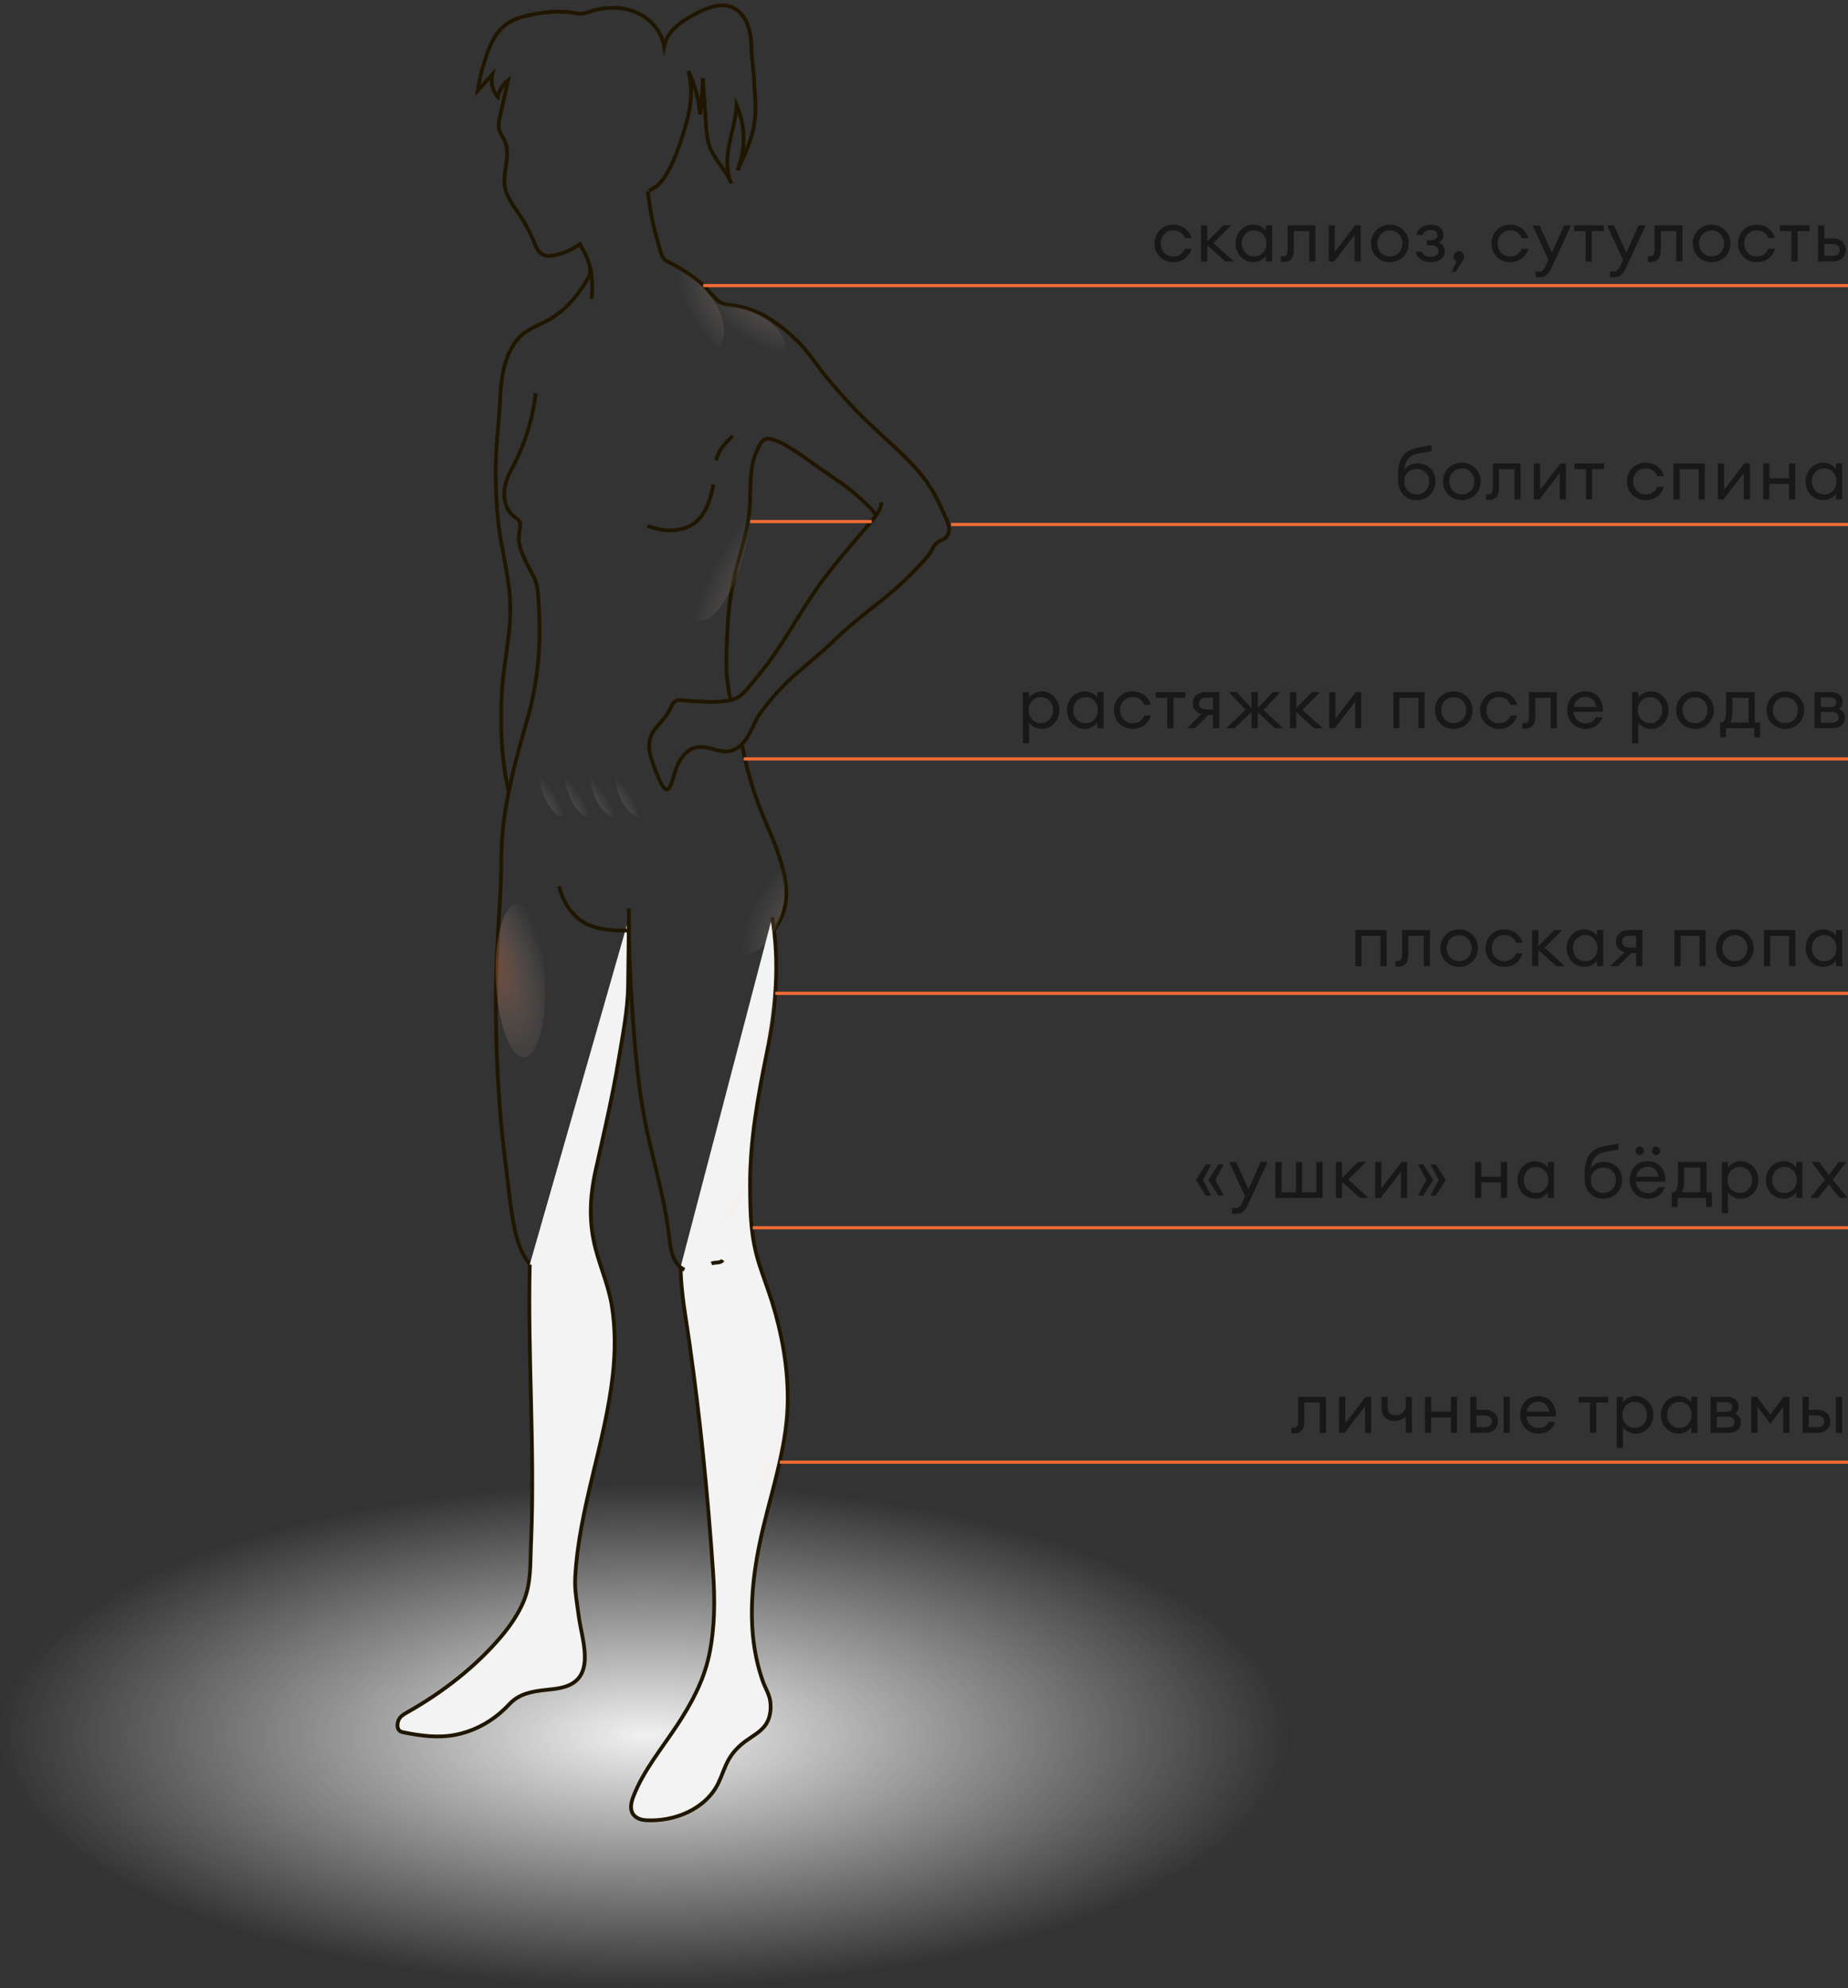 <?xml version="1.0" encoding="UTF-8"?> <svg xmlns="http://www.w3.org/2000/svg" width="410" height="441" viewBox="0 0 410 441" fill="none"><rect x="0" y="0" width="410" height="441" fill="#333333" stroke="none"/> <ellipse cx="143" cy="385" rx="143" ry="56" fill="url(#paint0_radial)"></ellipse> <path d="M168.101 159.012C174.14 150.423 178.939 148.016 185.233 141.908C190.014 137.265 194.295 134.403 198.081 131.127C199.966 129.494 201.782 127.778 203.481 125.953C204.481 124.88 206.056 123.433 206.793 121.859C207.278 120.822 208.146 120.033 209.232 119.673C209.243 119.67 209.254 119.666 209.265 119.663C210.1 119.379 210.647 118.132 210.574 117.255C210.454 115.757 209.488 114.205 208.962 112.965C207.504 109.507 205.451 106.322 202.902 103.566C198.722 99.043 193.865 95.196 189.609 90.72C187.359 88.353 185.193 85.906 183.122 83.379C181.09 80.906 179.347 78.019 177.064 75.801C172.944 71.794 168.36 68.427 162.466 67.744C161.726 67.656 160.96 67.605 160.282 67.3C158.495 66.489 157.233 64.231 155.709 62.98C153.488 61.159 151.172 59.537 148.587 58.264C148.164 58.057 147.726 57.85 147.394 57.512C146.982 57.086 146.785 56.505 146.607 55.937C145.217 51.505 144.218 47.04 143.729 42.419C143.737 42.502 145.622 41.371 145.779 41.237C146.435 40.677 146.979 39.993 147.453 39.273C149.593 36.026 150.928 31.874 152.029 28.173C153.226 24.162 153.86 19.857 152.711 15.759C154.156 18.781 155.045 22.06 155.333 25.395C155.622 22.708 155.822 20.013 155.931 17.315C156.169 20.795 156.402 24.278 156.639 27.758C156.741 29.26 156.847 30.783 157.325 32.209C158.368 35.328 161.066 37.655 162.273 40.717C161.041 38.03 161.234 34.914 161.799 32.012C162.364 29.111 163.28 26.26 163.426 23.311C165.428 27.856 165.497 33.209 163.608 37.801C165.234 34.358 166.883 30.849 167.404 27.082C167.78 24.387 167.565 21.653 167.349 18.944C167.349 16.316 166.799 13.679 166.726 11.036C166.675 9.12 166.544 7.171 165.843 5.389C165.143 3.608 163.776 1.99 161.941 1.422C158.936 0.495 155.355 2.433 152.81 3.902C150.345 5.327 147.963 7.36 147.347 10.265C146.785 6.862 144.167 3.982 140.965 2.669C137.763 1.357 134.084 1.495 130.805 2.593C130.226 2.786 129.649 3.011 129.037 3.048C128.504 3.08 127.972 2.964 127.447 2.873C124.256 2.324 120.974 2.626 117.805 3.28C115.759 3.702 113.688 4.298 112.047 5.586C110.066 7.138 108.936 9.523 108.086 11.89C107.127 14.552 106.423 17.308 105.993 20.104L109.209 16.512C108.812 18.25 109.29 20.166 110.457 21.515C110.726 20.046 111.554 18.683 112.736 17.766C112.149 20.359 111.547 23.108 110.96 25.704C110.737 26.693 110.511 27.725 110.756 28.707C110.985 29.649 111.62 30.438 112.003 31.329C113.243 34.205 111.839 37.394 111.901 40.364C111.963 43.4 114.1 45.851 115.679 48.28C116.813 50.029 117.772 51.891 118.538 53.828C119.336 55.85 120.255 57.083 122.582 56.697C124.774 56.337 126.882 55.454 128.672 54.145C129.602 55.908 131.703 59.388 130.725 61.228C128.767 64.907 125.685 68.66 122.05 70.765C120.372 71.736 118.545 72.427 116.911 73.467C112.335 76.372 111.204 82.866 111.007 87.876C110.825 92.534 110.121 97.603 110.015 102.257C109.913 106.726 110.085 111.358 110.555 115.827C111.23 122.215 113.141 128.207 113.221 134.647C113.301 141.137 111.645 147.46 111.328 153.921C110.974 161.157 111.193 168.342 112.845 175.428" stroke="#201600" stroke-width="0.836" stroke-miterlimit="10"></path> <path d="M118.84 87.24C118.184 93.112 116.364 98.85 113.516 104.028C112.532 105.82 111.842 107.711 111.879 109.755C111.912 111.594 112.492 113.282 113.903 114.471C114.683 115.132 115.38 115.27 115.409 116.325C115.442 117.474 115.033 118.616 115.128 119.815C115.336 122.419 116.838 124.939 118.377 127.858C119.497 129.982 119.439 132.854 119.588 135.203C120.099 143.33 119.234 151.693 116.999 159.525C114.632 167.818 112.364 175.869 111.521 184.511C111.066 189.18 111.317 193.856 111 198.507C110.654 203.561 110.402 208.64 110.176 213.698C110.103 215.32 110.052 216.945 110.03 218.567C109.902 228.722 110.282 238.885 111.171 249C111.503 252.796 111.955 256.563 112.433 260.341C113.009 264.875 113.385 269.595 114.523 274.031C115.212 276.725 116.339 279.365 118.345 281.35" stroke="#201600" stroke-width="0.836" stroke-miterlimit="10"></path> <path d="M121.408 278.826C122.48 278.797 123.537 278.386 124.343 277.677" stroke="#201600" stroke-width="0.836" stroke-miterlimit="10"></path> <path d="M117.531 280.51C117.054 300.843 118.669 321.197 117.849 341.516C117.838 341.821 117.823 342.126 117.808 342.432C117.612 346.846 117.892 351.224 116.105 355.376C114.917 358.136 113.195 360.656 111.263 362.946C105.548 369.731 98.236 375.374 90.571 379.716C90.06 380.007 89.521 380.305 89.076 380.69C88.434 381.247 88.135 382.079 88.193 382.919C88.219 383.308 88.368 383.704 88.667 383.948C88.937 384.166 89.291 384.243 89.63 384.308C93.437 385.068 97.219 385.584 101.077 384.828C104.666 384.123 108.002 382.472 110.799 380.127C111.576 379.476 112.313 378.774 113.006 378.032C115.216 375.665 118.089 375.193 121.342 374.847C122.961 374.676 124.61 374.516 126.108 373.887C132.071 371.382 129.07 363.488 128.442 358.772C128.056 355.871 127.461 352.853 127.618 349.918C128.442 334.516 134.306 320.117 135.973 304.886C136.527 299.807 136.556 294.64 135.732 289.586C134.915 284.579 132.665 280.019 131.688 275.063C130.685 269.987 130.98 264.875 132.1 259.847C133.949 251.545 135.889 243.324 137.278 234.925C138.165 229.566 139.28 224.075 139.35 218.647C139.412 213.636 139.477 208.626 139.539 203.615" fill="#F3F3F3"></path> <path d="M117.531 280.51C117.054 300.843 118.669 321.197 117.849 341.516C117.838 341.821 117.823 342.126 117.808 342.432C117.612 346.846 117.892 351.224 116.105 355.376C114.917 358.136 113.195 360.656 111.263 362.946C105.548 369.731 98.236 375.374 90.571 379.716C90.06 380.007 89.521 380.305 89.076 380.69C88.434 381.247 88.135 382.079 88.193 382.919C88.219 383.308 88.368 383.704 88.667 383.948C88.937 384.166 89.291 384.243 89.63 384.308C93.437 385.068 97.219 385.584 101.077 384.828C104.666 384.123 108.002 382.472 110.799 380.127C111.576 379.476 112.313 378.774 113.006 378.032C115.216 375.665 118.089 375.193 121.342 374.847C122.961 374.676 124.61 374.516 126.108 373.887C132.071 371.382 129.07 363.488 128.442 358.772C128.056 355.871 127.461 352.853 127.618 349.918C128.442 334.516 134.306 320.117 135.973 304.886C136.527 299.807 136.556 294.64 135.732 289.586C134.915 284.579 132.665 280.019 131.688 275.063C130.685 269.987 130.98 264.875 132.1 259.847C133.949 251.545 135.889 243.324 137.278 234.925C138.165 229.566 139.28 224.075 139.35 218.647C139.412 213.636 139.477 208.626 139.539 203.615" stroke="#201600" stroke-width="0.836" stroke-miterlimit="10"></path> <path d="M162.561 96.704C160.971 98.253 159.301 99.948 158.889 102.129" stroke="#201600" stroke-width="0.836" stroke-miterlimit="10"></path> <path d="M158.229 107.438C157.828 110.322 156.665 113.929 154.342 115.841C153.517 116.518 152.529 116.972 151.504 117.27C148.791 118.059 146.246 117.558 143.638 116.681" stroke="#201600" stroke-width="0.836" stroke-miterlimit="10"></path> <path d="M130.962 59.352C131.334 60.519 131.538 64.264 131.247 66.322" stroke="#201600" stroke-width="0.836" stroke-miterlimit="10"></path> <path d="M162.218 155.274C161.828 154.532 161.719 153.317 161.562 152.376C160.847 148.136 161.212 143.722 161.413 139.45C161.62 135.061 162.208 130.636 163.305 126.374C164.407 122.113 165.829 117.899 166.259 113.496C166.682 109.161 166.018 104.264 167.834 100.206C168.221 99.344 168.815 97.842 169.742 97.439C170.179 97.246 170.686 97.319 171.153 97.421C174.22 98.097 179.369 102.14 181.889 103.886C186.539 107.1 188.986 108.54 192.971 112.576C193.577 113.186 193.941 113.597 194.354 114.35" stroke="#201600" stroke-width="0.836" stroke-miterlimit="10"></path> <path d="M195.561 111.383C195.477 113.059 194.335 114.466 193.245 115.746C192.093 117.102 190.94 118.459 189.784 119.811C186.991 123.094 184.194 126.381 181.692 129.887C177.633 135.577 174.377 141.813 170.168 147.394C168.899 149.078 167.55 150.692 166.201 152.31C165.38 153.295 164.52 154.306 163.367 154.87C162.554 155.262 161.646 155.408 160.753 155.528C158.776 155.793 156.77 155.713 154.783 155.586C153.816 155.524 152.843 155.477 151.884 155.397C151.096 155.332 150.21 155.11 149.601 155.732C149.014 156.331 148.733 157.182 148.335 157.906C147.121 160.124 144.554 161.756 144.101 164.356C143.748 166.381 144.499 168.414 145.192 170.283C145.724 171.712 146.26 173.155 147.085 174.443C147.281 174.748 147.526 175.068 147.883 175.144C148.802 175.341 149.407 172.206 149.626 171.548C150.126 170.065 150.717 168.57 151.792 167.403C152.558 166.567 153.572 165.934 154.695 165.752C156.869 165.4 158.871 166.683 161.019 166.705C163.152 166.727 164.822 165.174 165.865 163.451C166.766 161.964 167.317 160.564 168.097 159.008" stroke="#201600" stroke-width="0.836" stroke-miterlimit="10"></path> <path d="M164.662 165.403C165.522 169.777 166.664 174.104 168.228 178.279C169.76 182.358 171.736 186.358 173.057 190.55C174.322 194.575 175.237 199.251 173.472 203.244C172.998 204.316 172.418 205.345 171.729 206.291" stroke="#201600" stroke-width="0.836" stroke-miterlimit="10"></path> <path d="M171.31 203.47C173.013 213.407 172.145 223.639 170.132 233.518C168.141 243.295 166.354 253.098 166.416 263.101C166.452 269.315 166.54 274.336 168.407 280.299C169.147 282.659 170.522 286.346 171.262 288.709C173.432 295.632 174.774 302.959 174.763 310.22C174.749 319.928 171.696 329.127 169.424 338.458C167.86 344.882 166.77 351.478 166.813 358.103C166.835 361.426 167.149 364.75 167.849 368C168.206 369.662 168.666 371.305 169.231 372.913C169.745 374.378 170.679 375.84 170.887 377.378C171.127 379.156 170.901 381.061 169.895 382.552C168.845 384.112 167.098 385.031 165.566 386.13C164.093 387.191 162.755 388.493 161.821 390.06C160.818 391.74 160.253 393.692 159.414 395.46C156.624 401.343 149.531 404.175 143.234 403.775C142.121 403.706 140.947 403.263 140.374 402.306C139.711 401.197 140.043 399.779 140.502 398.576C142.705 392.798 146.902 387.777 150.264 382.65C153.412 377.858 156.128 372.825 157.325 367.179C158.612 361.103 158.63 354.911 158.203 348.737C157.036 331.767 155.355 314.703 152.952 297.865C152.153 292.287 151.085 286.72 150.99 281.088" fill="#F3F3F3"></path> <path d="M171.31 203.47C173.013 213.407 172.145 223.639 170.132 233.518C168.141 243.295 166.354 253.098 166.416 263.101C166.452 269.315 166.54 274.336 168.407 280.299C169.147 282.659 170.522 286.346 171.262 288.709C173.432 295.632 174.774 302.959 174.763 310.22C174.749 319.928 171.696 329.127 169.424 338.458C167.86 344.882 166.77 351.478 166.813 358.103C166.835 361.426 167.149 364.75 167.849 368C168.206 369.662 168.666 371.305 169.231 372.913C169.745 374.378 170.679 375.84 170.887 377.378C171.127 379.156 170.901 381.061 169.895 382.552C168.845 384.112 167.098 385.031 165.566 386.13C164.093 387.191 162.755 388.493 161.821 390.06C160.818 391.74 160.253 393.692 159.414 395.46C156.624 401.343 149.531 404.175 143.234 403.775C142.121 403.706 140.947 403.263 140.374 402.306C139.711 401.197 140.043 399.779 140.502 398.576C142.705 392.798 146.902 387.777 150.264 382.65C153.412 377.858 156.128 372.825 157.325 367.179C158.612 361.103 158.63 354.911 158.203 348.737C157.036 331.767 155.355 314.703 152.952 297.865C152.153 292.287 151.085 286.72 150.99 281.088" stroke="#201600" stroke-width="0.836" stroke-miterlimit="10"></path> <path d="M157.85 280.302C158.659 279.913 159.877 280.291 160.348 279.527" stroke="#201600" stroke-width="0.836" stroke-miterlimit="10"></path> <path d="M139.532 201.524C139.434 209.193 139.78 216.858 140.316 224.508C140.834 231.889 141.421 239.259 142.697 246.56C144.313 255.807 147.384 264.886 148.434 274.191C148.755 277.045 149.236 280.452 151.847 281.666" stroke="#201600" stroke-width="0.836" stroke-miterlimit="10"></path> <path d="M124.063 196.619C125.022 200.513 127.33 203.989 131.232 205.422C133.778 206.356 136.812 206.462 139.499 206.429" stroke="#201600" stroke-width="0.836" stroke-miterlimit="10"></path> <ellipse rx="12.675" ry="7.703" transform="matrix(0.722 0.692 0.692 -0.722 150.044 68.68)" fill="url(#paint1_radial)"></ellipse> <ellipse rx="12.675" ry="7.703" transform="matrix(0.975 0.223 0.223 -0.975 161.848 75.608)" fill="url(#paint2_radial)"></ellipse> <ellipse rx="21.094" ry="7.703" transform="matrix(-0.175 0.985 0.985 0.175 158.415 116.959)" fill="url(#paint3_radial)"></ellipse> <ellipse rx="13.712" ry="8.376" transform="matrix(-0.093 0.996 0.996 0.093 165.748 197.972)" fill="url(#paint4_radial)"></ellipse> <ellipse rx="19.115" ry="5.46" transform="matrix(-0.048 0.999 0.999 0.048 166.562 219.149)" fill="url(#paint5_radial)"></ellipse> <ellipse cx="115.476" cy="217.523" rx="17.033" ry="5.46" transform="rotate(87.269 115.476 217.523)" fill="url(#paint6_radial)"></ellipse> <ellipse rx="17.033" ry="5.46" transform="matrix(-0.157 0.988 0.988 0.157 160.989 256.494)" fill="url(#paint7_radial)"></ellipse> <ellipse rx="20.694" ry="6.634" transform="matrix(-0.072 0.997 0.997 0.072 168.067 311.389)" fill="url(#paint8_radial)"></ellipse> <ellipse rx="7.136" ry="3.221" transform="matrix(0.262 0.965 -0.988 0.157 123.256 174.22)" fill="url(#paint9_radial)"></ellipse> <ellipse rx="7.136" ry="3.221" transform="matrix(0.262 0.965 -0.988 0.157 128.852 174.22)" fill="url(#paint10_radial)"></ellipse> <ellipse rx="7.136" ry="3.221" transform="matrix(0.262 0.965 -0.988 0.157 134.448 174.22)" fill="url(#paint11_radial)"></ellipse> <ellipse rx="7.136" ry="3.221" transform="matrix(0.262 0.965 -0.988 0.157 140.044 174.22)" fill="url(#paint12_radial)"></ellipse> <line x1="166.415" y1="115.701" x2="193.41" y2="115.701" stroke="#F36C35" stroke-width="0.7"></line> <line x1="410" y1="116.35" x2="211" y2="116.35" stroke="#F36C35" stroke-width="0.7"></line> <line x1="410" y1="220.35" x2="172" y2="220.35" stroke="#F36C35" stroke-width="0.7"></line> <line x1="410" y1="168.35" x2="165" y2="168.35" stroke="#F36C35" stroke-width="0.7"></line> <line x1="410" y1="324.35" x2="173" y2="324.35" stroke="#F36C35" stroke-width="0.7"></line> <line x1="410" y1="63.35" x2="156" y2="63.35" stroke="#F36C35" stroke-width="0.7"></line> <line x1="410" y1="272.35" x2="167" y2="272.35" stroke="#F36C35" stroke-width="0.7"></line> <path d="M228.311 164.876V160.3C228.839 161.068 229.911 161.692 231.127 161.692C233.367 161.692 235.047 159.82 235.047 157.532C235.047 155.244 233.367 153.372 231.127 153.372C229.911 153.372 228.839 153.996 228.311 154.764V153.532H226.935V164.876H228.311ZM230.919 160.428C229.319 160.428 228.199 159.148 228.199 157.532C228.199 155.916 229.319 154.636 230.919 154.636C232.519 154.636 233.639 155.916 233.639 157.532C233.639 159.148 232.519 160.428 230.919 160.428ZM240.644 161.692C241.86 161.692 242.932 161.068 243.46 160.3V161.532H244.836V153.532H243.46V154.764C242.932 153.996 241.86 153.372 240.644 153.372C238.404 153.372 236.724 155.244 236.724 157.532C236.724 159.82 238.404 161.692 240.644 161.692ZM240.852 160.428C239.236 160.428 238.116 159.148 238.116 157.532C238.116 155.916 239.236 154.636 240.852 154.636C242.452 154.636 243.572 155.916 243.572 157.532C243.572 159.148 242.452 160.428 240.852 160.428ZM251.299 161.692C253.331 161.692 254.867 160.444 255.331 158.716H253.859C253.491 159.74 252.563 160.428 251.299 160.428C249.635 160.428 248.515 159.148 248.515 157.532C248.515 155.916 249.635 154.636 251.299 154.636C252.563 154.636 253.491 155.324 253.859 156.348H255.331C254.851 154.62 253.331 153.372 251.299 153.372C248.867 153.372 247.123 155.244 247.123 157.532C247.123 159.82 248.867 161.692 251.299 161.692ZM258.962 161.532H260.338V154.796H262.994V153.532H256.418V154.796H258.962V161.532ZM263.355 161.532H265.083L268.091 158.62H269.115V161.532H270.491V153.532H267.531C265.611 153.532 264.619 154.668 264.619 156.076C264.619 157.212 265.323 158.092 266.587 158.396L263.355 161.532ZM267.611 157.388C266.603 157.388 265.995 156.94 265.995 156.092C265.995 155.244 266.539 154.764 267.611 154.764H269.115V157.388H267.611ZM282.833 161.532H284.641L280.353 157.468L284.081 153.532H282.385L279.041 157.084V153.532H277.665V157.084L274.337 153.532H272.625L276.353 157.452L272.065 161.532H273.873L277.665 157.98V161.532H279.041V157.98L282.833 161.532ZM291.574 161.532H293.462L288.95 157.452L292.87 153.532H291.126L287.574 157.084V153.532H286.198V161.532H287.574V157.964L291.574 161.532ZM296.141 161.532L300.653 155.66V161.532H302.013V153.532H300.797L296.285 159.404V153.532H294.909V161.532H296.141ZM309.127 161.532H310.503V154.796H314.695V161.532H316.071V153.532H309.127V161.532ZM322.53 161.692C324.93 161.692 326.706 159.836 326.706 157.532C326.706 155.228 324.93 153.372 322.53 153.372C320.098 153.372 318.338 155.228 318.338 157.532C318.338 159.836 320.098 161.692 322.53 161.692ZM322.53 160.412C320.866 160.412 319.746 159.132 319.746 157.532C319.746 155.932 320.866 154.652 322.53 154.652C324.194 154.652 325.298 155.932 325.298 157.532C325.298 159.132 324.194 160.412 322.53 160.412ZM332.554 161.692C334.586 161.692 336.122 160.444 336.586 158.716H335.114C334.746 159.74 333.818 160.428 332.554 160.428C330.89 160.428 329.77 159.148 329.77 157.532C329.77 155.916 330.89 154.636 332.554 154.636C333.818 154.636 334.746 155.324 335.114 156.348H336.586C336.106 154.62 334.586 153.372 332.554 153.372C330.122 153.372 328.378 155.244 328.378 157.532C328.378 159.82 330.122 161.692 332.554 161.692ZM338.457 161.644C339.673 161.644 340.601 160.828 340.601 159.116V154.796H344.025V161.532H345.401V153.532H339.225V158.828C339.225 160.044 338.873 160.396 338.249 160.396C338.073 160.396 337.913 160.412 337.737 160.364V161.596C337.913 161.644 338.185 161.644 338.457 161.644ZM351.737 161.692C353.769 161.692 355.097 160.508 355.481 159.1H354.073C353.577 160.06 352.761 160.444 351.753 160.444C350.297 160.444 349.145 159.356 349.097 157.9H355.609C355.785 155.42 354.297 153.372 351.769 153.372C349.257 153.372 347.705 155.18 347.705 157.532C347.705 159.916 349.401 161.692 351.737 161.692ZM351.721 154.588C352.921 154.588 353.897 155.324 354.153 156.812H349.161C349.417 155.244 350.585 154.588 351.721 154.588ZM363.47 164.876V160.3C363.998 161.068 365.07 161.692 366.286 161.692C368.526 161.692 370.206 159.82 370.206 157.532C370.206 155.244 368.526 153.372 366.286 153.372C365.07 153.372 363.998 153.996 363.47 154.764V153.532H362.094V164.876H363.47ZM366.078 160.428C364.478 160.428 363.358 159.148 363.358 157.532C363.358 155.916 364.478 154.636 366.078 154.636C367.678 154.636 368.798 155.916 368.798 157.532C368.798 159.148 367.678 160.428 366.078 160.428ZM376.06 161.692C378.46 161.692 380.236 159.836 380.236 157.532C380.236 155.228 378.46 153.372 376.06 153.372C373.628 153.372 371.868 155.228 371.868 157.532C371.868 159.836 373.628 161.692 376.06 161.692ZM376.06 160.412C374.396 160.412 373.276 159.132 373.276 157.532C373.276 155.932 374.396 154.652 376.06 154.652C377.724 154.652 378.828 155.932 378.828 157.532C378.828 159.132 377.724 160.412 376.06 160.412ZM381.622 160.268V163.548H382.918V161.532H389.222V163.548H390.518V160.268H389.318V153.532H382.966V157.676C382.966 159.836 382.406 160.268 381.814 160.268H381.622ZM384.342 154.796H387.942V160.268H383.846C384.15 159.74 384.342 159.228 384.342 157.9V154.796ZM396.106 161.692C398.506 161.692 400.282 159.836 400.282 157.532C400.282 155.228 398.506 153.372 396.106 153.372C393.674 153.372 391.914 155.228 391.914 157.532C391.914 159.836 393.674 161.692 396.106 161.692ZM396.106 160.412C394.442 160.412 393.322 159.132 393.322 157.532C393.322 155.932 394.442 154.652 396.106 154.652C397.77 154.652 398.874 155.932 398.874 157.532C398.874 159.132 397.77 160.412 396.106 160.412ZM402.577 161.532H406.449C408.481 161.532 409.329 160.46 409.329 159.212C409.329 158.38 408.913 157.692 408.017 157.26C408.577 156.828 408.801 156.332 408.801 155.708C408.801 154.412 407.873 153.532 406.065 153.532H402.577V161.532ZM403.953 160.332V157.948H406.529C407.361 157.948 407.921 158.364 407.921 159.132C407.921 159.9 407.361 160.332 406.529 160.332H403.953ZM403.953 156.844V154.716H406.177C406.801 154.716 407.409 154.972 407.409 155.772C407.409 156.588 406.801 156.844 406.177 156.844H403.953Z" fill="#181818"></path> <path d="M268.078 261.75L270.334 265.222H271.502L269.646 261.75L271.502 258.278H270.334L268.078 261.75ZM265.31 261.75L267.566 265.222H268.734L266.878 261.75L268.734 258.278H267.566L265.31 261.75ZM281.239 257.75H279.703L276.983 263.782L274.215 257.75H272.695L276.231 265.382L275.575 266.79C275.143 267.75 274.695 268.006 274.135 268.006C273.799 268.006 273.591 268.006 273.351 267.958V269.174C273.591 269.238 273.863 269.254 274.247 269.254C275.479 269.254 276.247 268.646 276.903 267.174L281.239 257.75ZM282.948 265.75H293.444V257.75H292.068V264.486H288.884V257.75H287.508V264.486H284.324V257.75H282.948V265.75ZM301.754 265.75H303.642L299.13 261.67L303.05 257.75H301.306L297.754 261.302V257.75H296.378V265.75H297.754V262.182L301.754 265.75ZM306.32 265.75L310.832 259.878V265.75H312.192V257.75H310.976L306.464 263.622V257.75H305.088V265.75H306.32ZM318.519 258.278H317.351L319.207 261.75L317.351 265.222H318.519L320.775 261.75L318.519 258.278ZM315.751 258.278H314.583L316.439 261.75L314.583 265.222H315.751L318.007 261.75L315.751 258.278ZM327.252 265.75H328.628V262.294H332.996V265.75H334.372V257.75H332.996V261.046H328.628V257.75H327.252V265.75ZM340.586 265.91C341.802 265.91 342.874 265.286 343.402 264.518V265.75H344.778V257.75H343.402V258.982C342.874 258.214 341.802 257.59 340.586 257.59C338.346 257.59 336.666 259.462 336.666 261.75C336.666 264.038 338.346 265.91 340.586 265.91ZM340.794 264.646C339.178 264.646 338.058 263.366 338.058 261.75C338.058 260.134 339.178 258.854 340.794 258.854C342.394 258.854 343.514 260.134 343.514 261.75C343.514 263.366 342.394 264.646 340.794 264.646ZM355.708 265.91C358.156 265.91 359.9 264.038 359.9 261.718C359.9 259.59 358.38 257.75 355.9 257.75C354.796 257.75 353.708 258.134 352.956 259.142C353.212 257.03 354.028 255.91 356.38 255.494L359.052 254.998V253.686L356.076 254.23C352.908 254.838 351.564 256.614 351.564 260.566V261.382C351.564 264.07 353.18 265.91 355.708 265.91ZM355.708 264.63C354.092 264.63 352.956 263.43 352.956 261.718C352.956 260.182 354.076 258.998 355.74 258.998C357.34 258.998 358.492 260.118 358.492 261.718C358.492 263.43 357.324 264.63 355.708 264.63ZM365.596 265.91C367.628 265.91 368.956 264.726 369.34 263.318H367.932C367.436 264.278 366.62 264.662 365.612 264.662C364.156 264.662 363.004 263.574 362.956 262.118H369.468C369.644 259.638 368.156 257.59 365.628 257.59C363.116 257.59 361.564 259.398 361.564 261.75C361.564 264.134 363.26 265.91 365.596 265.91ZM365.58 258.806C366.78 258.806 367.756 259.542 368.012 261.03H363.02C363.276 259.462 364.444 258.806 365.58 258.806ZM363.82 256.214C364.332 256.214 364.748 255.798 364.748 255.286C364.748 254.774 364.332 254.342 363.82 254.342C363.292 254.342 362.876 254.774 362.876 255.286C362.876 255.798 363.292 256.214 363.82 256.214ZM367.42 256.214C367.932 256.214 368.348 255.798 368.348 255.286C368.348 254.774 367.932 254.342 367.42 254.342C366.908 254.342 366.476 254.774 366.476 255.286C366.476 255.798 366.908 256.214 367.42 256.214ZM370.912 264.486V267.766H372.208V265.75H378.512V267.766H379.808V264.486H378.608V257.75H372.256V261.894C372.256 264.054 371.696 264.486 371.104 264.486H370.912ZM373.632 259.014H377.232V264.486H373.136C373.44 263.958 373.632 263.446 373.632 262.118V259.014ZM383.376 269.094V264.518C383.904 265.286 384.976 265.91 386.192 265.91C388.432 265.91 390.112 264.038 390.112 261.75C390.112 259.462 388.432 257.59 386.192 257.59C384.976 257.59 383.904 258.214 383.376 258.982V257.75H382V269.094H383.376ZM385.984 264.646C384.384 264.646 383.264 263.366 383.264 261.75C383.264 260.134 384.384 258.854 385.984 258.854C387.584 258.854 388.704 260.134 388.704 261.75C388.704 263.366 387.584 264.646 385.984 264.646ZM395.709 265.91C396.925 265.91 397.997 265.286 398.525 264.518V265.75H399.901V257.75H398.525V258.982C397.997 258.214 396.925 257.59 395.709 257.59C393.469 257.59 391.789 259.462 391.789 261.75C391.789 264.038 393.469 265.91 395.709 265.91ZM395.917 264.646C394.301 264.646 393.181 263.366 393.181 261.75C393.181 260.134 394.301 258.854 395.917 258.854C397.517 258.854 398.637 260.134 398.637 261.75C398.637 263.366 397.517 264.646 395.917 264.646ZM408.188 265.75H409.884L406.604 261.702L409.628 257.75H407.948L405.756 260.646L403.548 257.75H401.884L404.892 261.702L401.612 265.75H403.324L405.756 262.726L408.188 265.75Z" fill="#181818"></path> <path d="M287.232 317.971C288.448 317.971 289.376 317.155 289.376 315.443V311.123H292.8V317.859H294.176V309.859H288V315.155C288 316.371 287.648 316.723 287.024 316.723C286.848 316.723 286.688 316.739 286.512 316.691V317.923C286.688 317.971 286.96 317.971 287.232 317.971ZM298.336 317.859L302.848 311.987V317.859H304.208V309.859H302.992L298.48 315.731V309.859H297.104V317.859H298.336ZM313.239 317.859V309.859H311.863V311.779C311.863 313.283 310.695 313.955 309.735 313.955C308.663 313.955 307.863 313.507 307.863 312.131V309.859H306.487V312.275C306.487 314.179 307.671 315.203 309.415 315.203C310.503 315.203 311.431 314.787 311.863 314.131V317.859H313.239ZM316.15 317.859H317.526V314.403H321.894V317.859H323.27V309.859H321.894V313.155H317.526V309.859H316.15V317.859ZM333.581 317.859H334.957V309.859H333.581V317.859ZM326.189 317.859H329.405C331.469 317.859 332.349 316.547 332.349 315.283C332.349 314.051 331.485 312.739 329.421 312.739H327.565V309.859H326.189V317.859ZM327.565 313.987H329.373C330.397 313.987 330.973 314.451 330.973 315.283C330.973 316.115 330.381 316.611 329.357 316.611H327.565V313.987ZM341.292 318.019C343.324 318.019 344.652 316.835 345.036 315.427H343.628C343.132 316.387 342.316 316.771 341.308 316.771C339.852 316.771 338.7 315.683 338.652 314.227H345.164C345.34 311.747 343.852 309.699 341.324 309.699C338.812 309.699 337.26 311.507 337.26 313.859C337.26 316.243 338.956 318.019 341.292 318.019ZM341.276 310.915C342.476 310.915 343.452 311.651 343.708 313.139H338.716C338.972 311.571 340.14 310.915 341.276 310.915ZM352.763 317.859H354.139V311.123H356.795V309.859H350.219V311.123H352.763V317.859ZM360.064 321.203V316.627C360.592 317.395 361.664 318.019 362.88 318.019C365.12 318.019 366.8 316.147 366.8 313.859C366.8 311.571 365.12 309.699 362.88 309.699C361.664 309.699 360.592 310.323 360.064 311.091V309.859H358.688V321.203H360.064ZM362.672 316.755C361.072 316.755 359.952 315.475 359.952 313.859C359.952 312.243 361.072 310.963 362.672 310.963C364.272 310.963 365.392 312.243 365.392 313.859C365.392 315.475 364.272 316.755 362.672 316.755ZM372.398 318.019C373.614 318.019 374.686 317.395 375.214 316.627V317.859H376.59V309.859H375.214V311.091C374.686 310.323 373.614 309.699 372.398 309.699C370.158 309.699 368.478 311.571 368.478 313.859C368.478 316.147 370.158 318.019 372.398 318.019ZM372.606 316.755C370.99 316.755 369.87 315.475 369.87 313.859C369.87 312.243 370.99 310.963 372.606 310.963C374.206 310.963 375.326 312.243 375.326 313.859C375.326 315.475 374.206 316.755 372.606 316.755ZM379.5 317.859H383.372C385.404 317.859 386.252 316.787 386.252 315.539C386.252 314.707 385.836 314.019 384.94 313.587C385.5 313.155 385.724 312.659 385.724 312.035C385.724 310.739 384.796 309.859 382.988 309.859H379.5V317.859ZM380.876 316.659V314.275H383.452C384.284 314.275 384.844 314.691 384.844 315.459C384.844 316.227 384.284 316.659 383.452 316.659H380.876ZM380.876 313.171V311.043H383.1C383.724 311.043 384.332 311.299 384.332 312.099C384.332 312.915 383.724 313.171 383.1 313.171H380.876ZM388.538 309.859V317.859H389.914V312.083L392.762 315.859L395.626 312.083V317.859H397.002V309.859H395.738L392.762 313.795L389.802 309.859H388.538ZM407.313 317.859H408.689V309.859H407.313V317.859ZM399.921 317.859H403.137C405.201 317.859 406.081 316.547 406.081 315.283C406.081 314.051 405.217 312.739 403.153 312.739H401.297V309.859H399.921V317.859ZM401.297 313.987H403.105C404.129 313.987 404.705 314.451 404.705 315.283C404.705 316.115 404.113 316.611 403.089 316.611H401.297V313.987Z" fill="#181818"></path> <path d="M260.299 58.16C262.331 58.16 263.867 56.912 264.331 55.184H262.859C262.491 56.208 261.563 56.896 260.299 56.896C258.635 56.896 257.515 55.616 257.515 54C257.515 52.384 258.635 51.104 260.299 51.104C261.563 51.104 262.491 51.792 262.859 52.816H264.331C263.851 51.088 262.331 49.84 260.299 49.84C257.867 49.84 256.123 51.712 256.123 54C256.123 56.288 257.867 58.16 260.299 58.16ZM271.849 58H273.737L269.225 53.92L273.145 50H271.401L267.849 53.552V50H266.473V58H267.849V54.432L271.849 58ZM278.042 58.16C279.258 58.16 280.33 57.536 280.858 56.768V58H282.234V50H280.858V51.232C280.33 50.464 279.258 49.84 278.042 49.84C275.802 49.84 274.122 51.712 274.122 54C274.122 56.288 275.802 58.16 278.042 58.16ZM278.25 56.896C276.634 56.896 275.514 55.616 275.514 54C275.514 52.384 276.634 51.104 278.25 51.104C279.85 51.104 280.97 52.384 280.97 54C280.97 55.616 279.85 56.896 278.25 56.896ZM284.904 58.112C286.12 58.112 287.048 57.296 287.048 55.584V51.264H290.472V58H291.848V50H285.672V55.296C285.672 56.512 285.32 56.864 284.696 56.864C284.52 56.864 284.36 56.88 284.184 56.832V58.064C284.36 58.112 284.632 58.112 284.904 58.112ZM296.009 58L300.521 52.128V58H301.881V50H300.665L296.153 55.872V50H294.777V58H296.009ZM308.367 58.16C310.767 58.16 312.543 56.304 312.543 54C312.543 51.696 310.767 49.84 308.367 49.84C305.935 49.84 304.175 51.696 304.175 54C304.175 56.304 305.935 58.16 308.367 58.16ZM308.367 56.88C306.703 56.88 305.583 55.6 305.583 54C305.583 52.4 306.703 51.12 308.367 51.12C310.031 51.12 311.135 52.4 311.135 54C311.135 55.6 310.031 56.88 308.367 56.88ZM317.382 58.16C319.478 58.16 320.55 57.056 320.55 55.776C320.55 54.816 320.054 54.176 319.238 53.808C319.926 53.408 320.23 52.816 320.23 52.064C320.23 50.832 319.238 49.84 317.382 49.84C315.926 49.84 314.566 50.56 314.262 52.112H315.622C315.862 51.36 316.534 50.992 317.366 50.992C318.278 50.992 318.902 51.392 318.902 52.144C318.902 52.912 318.31 53.28 317.462 53.28H316.534V54.4H317.462C318.55 54.4 319.158 54.88 319.158 55.664C319.158 56.416 318.598 56.992 317.382 56.992C316.438 56.992 315.75 56.608 315.478 55.84H314.086C314.39 57.376 315.814 58.16 317.382 58.16ZM324.62 57.648C324.748 57.44 324.844 57.2 324.844 56.928C324.844 56.288 324.316 55.728 323.66 55.728C323.004 55.728 322.476 56.288 322.476 56.928C322.476 57.424 322.748 57.808 323.132 58L322.06 60.288H322.972L324.62 57.648ZM335.054 58.16C337.086 58.16 338.622 56.912 339.086 55.184H337.614C337.246 56.208 336.318 56.896 335.054 56.896C333.39 56.896 332.27 55.616 332.27 54C332.27 52.384 333.39 51.104 335.054 51.104C336.318 51.104 337.246 51.792 337.614 52.816H339.086C338.606 51.088 337.086 49.84 335.054 49.84C332.622 49.84 330.878 51.712 330.878 54C330.878 56.288 332.622 58.16 335.054 58.16ZM348.557 50H347.021L344.301 56.032L341.533 50H340.013L343.549 57.632L342.893 59.04C342.461 60 342.013 60.256 341.453 60.256C341.117 60.256 340.909 60.256 340.669 60.208V61.424C340.909 61.488 341.181 61.504 341.565 61.504C342.797 61.504 343.565 60.896 344.221 59.424L348.557 50ZM351.787 58H353.163V51.264H355.819V50H349.243V51.264H351.787V58ZM365.088 50H363.552L360.832 56.032L358.064 50H356.544L360.08 57.632L359.424 59.04C358.992 60 358.544 60.256 357.984 60.256C357.648 60.256 357.44 60.256 357.2 60.208V61.424C357.44 61.488 357.712 61.504 358.096 61.504C359.328 61.504 360.096 60.896 360.752 59.424L365.088 50ZM366.323 58.112C367.539 58.112 368.467 57.296 368.467 55.584V51.264H371.891V58H373.267V50H367.091V55.296C367.091 56.512 366.739 56.864 366.115 56.864C365.939 56.864 365.779 56.88 365.603 56.832V58.064C365.779 58.112 366.051 58.112 366.323 58.112ZM379.747 58.16C382.147 58.16 383.923 56.304 383.923 54C383.923 51.696 382.147 49.84 379.747 49.84C377.315 49.84 375.555 51.696 375.555 54C375.555 56.304 377.315 58.16 379.747 58.16ZM379.747 56.88C378.083 56.88 376.963 55.6 376.963 54C376.963 52.4 378.083 51.12 379.747 51.12C381.411 51.12 382.515 52.4 382.515 54C382.515 55.6 381.411 56.88 379.747 56.88ZM389.771 58.16C391.803 58.16 393.339 56.912 393.803 55.184H392.331C391.963 56.208 391.035 56.896 389.771 56.896C388.107 56.896 386.987 55.616 386.987 54C386.987 52.384 388.107 51.104 389.771 51.104C391.035 51.104 391.963 51.792 392.331 52.816H393.803C393.323 51.088 391.803 49.84 389.771 49.84C387.339 49.84 385.595 51.712 385.595 54C385.595 56.288 387.339 58.16 389.771 58.16ZM397.433 58H398.809V51.264H401.465V50H394.889V51.264H397.433V58ZM403.359 58H406.575C408.639 58 409.519 56.688 409.519 55.424C409.519 54.192 408.655 52.88 406.591 52.88H404.735V50H403.359V58ZM404.735 54.128H406.543C407.567 54.128 408.143 54.592 408.143 55.424C408.143 56.256 407.551 56.752 406.527 56.752H404.735V54.128Z" fill="#181818"></path> <path d="M300.698 214.326H302.074V207.59H306.266V214.326H307.642V206.326H300.698V214.326ZM310.309 214.438C311.525 214.438 312.453 213.622 312.453 211.91V207.59H315.877V214.326H317.253V206.326H311.077V211.622C311.077 212.838 310.725 213.19 310.101 213.19C309.925 213.19 309.765 213.206 309.589 213.158V214.39C309.765 214.438 310.037 214.438 310.309 214.438ZM323.734 214.486C326.134 214.486 327.91 212.63 327.91 210.326C327.91 208.022 326.134 206.166 323.734 206.166C321.302 206.166 319.542 208.022 319.542 210.326C319.542 212.63 321.302 214.486 323.734 214.486ZM323.734 213.206C322.07 213.206 320.95 211.926 320.95 210.326C320.95 208.726 322.07 207.446 323.734 207.446C325.398 207.446 326.502 208.726 326.502 210.326C326.502 211.926 325.398 213.206 323.734 213.206ZM333.757 214.486C335.789 214.486 337.325 213.238 337.789 211.51H336.317C335.949 212.534 335.021 213.222 333.757 213.222C332.093 213.222 330.973 211.942 330.973 210.326C330.973 208.71 332.093 207.43 333.757 207.43C335.021 207.43 335.949 208.118 336.317 209.142H337.789C337.309 207.414 335.789 206.166 333.757 206.166C331.325 206.166 329.581 208.038 329.581 210.326C329.581 212.614 331.325 214.486 333.757 214.486ZM345.307 214.326H347.195L342.683 210.246L346.603 206.326H344.859L341.307 209.878V206.326H339.931V214.326H341.307V210.758L345.307 214.326ZM351.5 214.486C352.716 214.486 353.788 213.862 354.316 213.094V214.326H355.692V206.326H354.316V207.558C353.788 206.79 352.716 206.166 351.5 206.166C349.26 206.166 347.58 208.038 347.58 210.326C347.58 212.614 349.26 214.486 351.5 214.486ZM351.708 213.222C350.092 213.222 348.972 211.942 348.972 210.326C348.972 208.71 350.092 207.43 351.708 207.43C353.308 207.43 354.428 208.71 354.428 210.326C354.428 211.942 353.308 213.222 351.708 213.222ZM357.242 214.326H358.97L361.978 211.414H363.002V214.326H364.378V206.326H361.418C359.498 206.326 358.506 207.462 358.506 208.87C358.506 210.006 359.21 210.886 360.474 211.19L357.242 214.326ZM361.498 210.182C360.49 210.182 359.882 209.734 359.882 208.886C359.882 208.038 360.426 207.558 361.498 207.558H363.002V210.182H361.498ZM371.492 214.326H372.868V207.59H377.06V214.326H378.436V206.326H371.492V214.326ZM384.896 214.486C387.296 214.486 389.072 212.63 389.072 210.326C389.072 208.022 387.296 206.166 384.896 206.166C382.464 206.166 380.704 208.022 380.704 210.326C380.704 212.63 382.464 214.486 384.896 214.486ZM384.896 213.206C383.232 213.206 382.112 211.926 382.112 210.326C382.112 208.726 383.232 207.446 384.896 207.446C386.56 207.446 387.664 208.726 387.664 210.326C387.664 211.926 386.56 213.206 384.896 213.206ZM391.367 214.326H392.743V207.59H396.935V214.326H398.311V206.326H391.367V214.326ZM404.514 214.486C405.73 214.486 406.802 213.862 407.33 213.094V214.326H408.706V206.326H407.33V207.558C406.802 206.79 405.73 206.166 404.514 206.166C402.274 206.166 400.594 208.038 400.594 210.326C400.594 212.614 402.274 214.486 404.514 214.486ZM404.722 213.222C403.106 213.222 401.986 211.942 401.986 210.326C401.986 208.71 403.106 207.43 404.722 207.43C406.322 207.43 407.442 208.71 407.442 210.326C407.442 211.942 406.322 213.222 404.722 213.222Z" fill="#181818"></path> <path d="M314.295 110.954C316.743 110.954 318.487 109.082 318.487 106.762C318.487 104.634 316.967 102.794 314.487 102.794C313.383 102.794 312.295 103.178 311.543 104.186C311.799 102.074 312.615 100.954 314.967 100.538L317.639 100.042V98.73L314.663 99.274C311.495 99.882 310.151 101.658 310.151 105.61V106.426C310.151 109.114 311.767 110.954 314.295 110.954ZM314.295 109.674C312.679 109.674 311.543 108.474 311.543 106.762C311.543 105.226 312.663 104.042 314.327 104.042C315.927 104.042 317.079 105.162 317.079 106.762C317.079 108.474 315.911 109.674 314.295 109.674ZM324.327 110.954C326.727 110.954 328.503 109.098 328.503 106.794C328.503 104.49 326.727 102.634 324.327 102.634C321.895 102.634 320.135 104.49 320.135 106.794C320.135 109.098 321.895 110.954 324.327 110.954ZM324.327 109.674C322.663 109.674 321.543 108.394 321.543 106.794C321.543 105.194 322.663 103.914 324.327 103.914C325.991 103.914 327.095 105.194 327.095 106.794C327.095 108.394 325.991 109.674 324.327 109.674ZM330.434 110.906C331.65 110.906 332.578 110.09 332.578 108.378V104.058H336.002V110.794H337.378V102.794H331.202V108.09C331.202 109.306 330.85 109.658 330.226 109.658C330.05 109.658 329.89 109.674 329.714 109.626V110.858C329.89 110.906 330.162 110.906 330.434 110.906ZM341.538 110.794L346.05 104.922V110.794H347.41V102.794H346.194L341.682 108.666V102.794H340.306V110.794H341.538ZM351.865 110.794H353.241V104.058H355.897V102.794H349.321V104.058H351.865V110.794ZM365.115 110.954C367.147 110.954 368.683 109.706 369.147 107.978H367.675C367.307 109.002 366.379 109.69 365.115 109.69C363.451 109.69 362.331 108.41 362.331 106.794C362.331 105.178 363.451 103.898 365.115 103.898C366.379 103.898 367.307 104.586 367.675 105.61H369.147C368.667 103.882 367.147 102.634 365.115 102.634C362.683 102.634 360.939 104.506 360.939 106.794C360.939 109.082 362.683 110.954 365.115 110.954ZM371.289 110.794H372.665V104.058H376.857V110.794H378.233V102.794H371.289V110.794ZM382.372 110.794L386.884 104.922V110.794H388.244V102.794H387.028L382.516 108.666V102.794H381.14V110.794H382.372ZM391.179 110.794H392.555V107.338H396.923V110.794H398.299V102.794H396.923V106.09H392.555V102.794H391.179V110.794ZM404.514 110.954C405.73 110.954 406.802 110.33 407.33 109.562V110.794H408.706V102.794H407.33V104.026C406.802 103.258 405.73 102.634 404.514 102.634C402.274 102.634 400.594 104.506 400.594 106.794C400.594 109.082 402.274 110.954 404.514 110.954ZM404.722 109.69C403.106 109.69 401.986 108.41 401.986 106.794C401.986 105.178 403.106 103.898 404.722 103.898C406.322 103.898 407.442 105.178 407.442 106.794C407.442 108.41 406.322 109.69 404.722 109.69Z" fill="#181818"></path> <defs> <radialGradient id="paint0_radial" cx="0" cy="0" r="1" gradientUnits="userSpaceOnUse" gradientTransform="translate(143 385) rotate(90) scale(56 143)"> <stop stop-color="#F1F1F1"></stop> <stop offset="1" stop-color="#E9E9E9" stop-opacity="0"></stop> </radialGradient> <radialGradient id="paint1_radial" cx="0" cy="0" r="1" gradientUnits="userSpaceOnUse" gradientTransform="translate(9.888 15.011) rotate(-98.213) scale(15.057 20.945)"> <stop stop-color="#FF8A5A" stop-opacity="0.29"></stop> <stop offset="1" stop-color="white" stop-opacity="0"></stop> </radialGradient> <radialGradient id="paint2_radial" cx="0" cy="0" r="1" gradientUnits="userSpaceOnUse" gradientTransform="translate(9.888 15.011) rotate(-98.213) scale(15.057 20.945)"> <stop stop-color="#FF8A5A" stop-opacity="0.29"></stop> <stop offset="1" stop-color="white" stop-opacity="0"></stop> </radialGradient> <radialGradient id="paint3_radial" cx="0" cy="0" r="1" gradientUnits="userSpaceOnUse" gradientTransform="translate(16.456 15.011) rotate(-103.507) scale(15.326 34.245)"> <stop stop-color="#FF8A5A" stop-opacity="0.29"></stop> <stop offset="1" stop-color="white" stop-opacity="0"></stop> </radialGradient> <radialGradient id="paint4_radial" cx="0" cy="0" r="1" gradientUnits="userSpaceOnUse" gradientTransform="translate(10.697 16.323) rotate(-98.171) scale(16.371 22.661)"> <stop stop-color="#FF8A5A" stop-opacity="0.29"></stop> <stop offset="1" stop-color="white" stop-opacity="0"></stop> </radialGradient> <radialGradient id="paint5_radial" cx="0" cy="0" r="1" gradientUnits="userSpaceOnUse" gradientTransform="translate(14.913 10.641) rotate(-107.07) scale(11.051 30.509)"> <stop stop-color="#FF8A5A" stop-opacity="0.29"></stop> <stop offset="1" stop-color="white" stop-opacity="0"></stop> </radialGradient> <radialGradient id="paint6_radial" cx="0" cy="0" r="1" gradientUnits="userSpaceOnUse" gradientTransform="translate(111.731 222.704) rotate(-105.302) scale(10.952 27.429)"> <stop stop-color="#FF8A5A" stop-opacity="0.29"></stop> <stop offset="1" stop-color="white" stop-opacity="0"></stop> </radialGradient> <radialGradient id="paint7_radial" cx="0" cy="0" r="1" gradientUnits="userSpaceOnUse" gradientTransform="translate(13.288 10.641) rotate(-105.302) scale(10.952 27.429)"> <stop stop-color="#FF8A5A" stop-opacity="0.29"></stop> <stop offset="1" stop-color="white" stop-opacity="0"></stop> </radialGradient> <radialGradient id="paint8_radial" cx="0" cy="0" r="1" gradientUnits="userSpaceOnUse" gradientTransform="translate(16.144 12.928) rotate(-105.302) scale(13.306 33.325)"> <stop stop-color="#FF8A5A" stop-opacity="0.29"></stop> <stop offset="1" stop-color="white" stop-opacity="0"></stop> </radialGradient> <radialGradient id="paint9_radial" cx="0" cy="0" r="1" gradientUnits="userSpaceOnUse" gradientTransform="translate(5.567 6.276) rotate(-100.998) scale(6.347 11.695)"> <stop stop-color="#FF8A5A" stop-opacity="0.29"></stop> <stop offset="1" stop-color="white" stop-opacity="0"></stop> </radialGradient> <radialGradient id="paint10_radial" cx="0" cy="0" r="1" gradientUnits="userSpaceOnUse" gradientTransform="translate(5.567 6.276) rotate(-100.998) scale(6.347 11.695)"> <stop stop-color="#FF8A5A" stop-opacity="0.29"></stop> <stop offset="1" stop-color="white" stop-opacity="0"></stop> </radialGradient> <radialGradient id="paint11_radial" cx="0" cy="0" r="1" gradientUnits="userSpaceOnUse" gradientTransform="translate(5.567 6.276) rotate(-100.998) scale(6.347 11.695)"> <stop stop-color="#FF8A5A" stop-opacity="0.29"></stop> <stop offset="1" stop-color="white" stop-opacity="0"></stop> </radialGradient> <radialGradient id="paint12_radial" cx="0" cy="0" r="1" gradientUnits="userSpaceOnUse" gradientTransform="translate(5.567 6.276) rotate(-100.998) scale(6.347 11.695)"> <stop stop-color="#FF8A5A" stop-opacity="0.29"></stop> <stop offset="1" stop-color="white" stop-opacity="0"></stop> </radialGradient> </defs> </svg> 